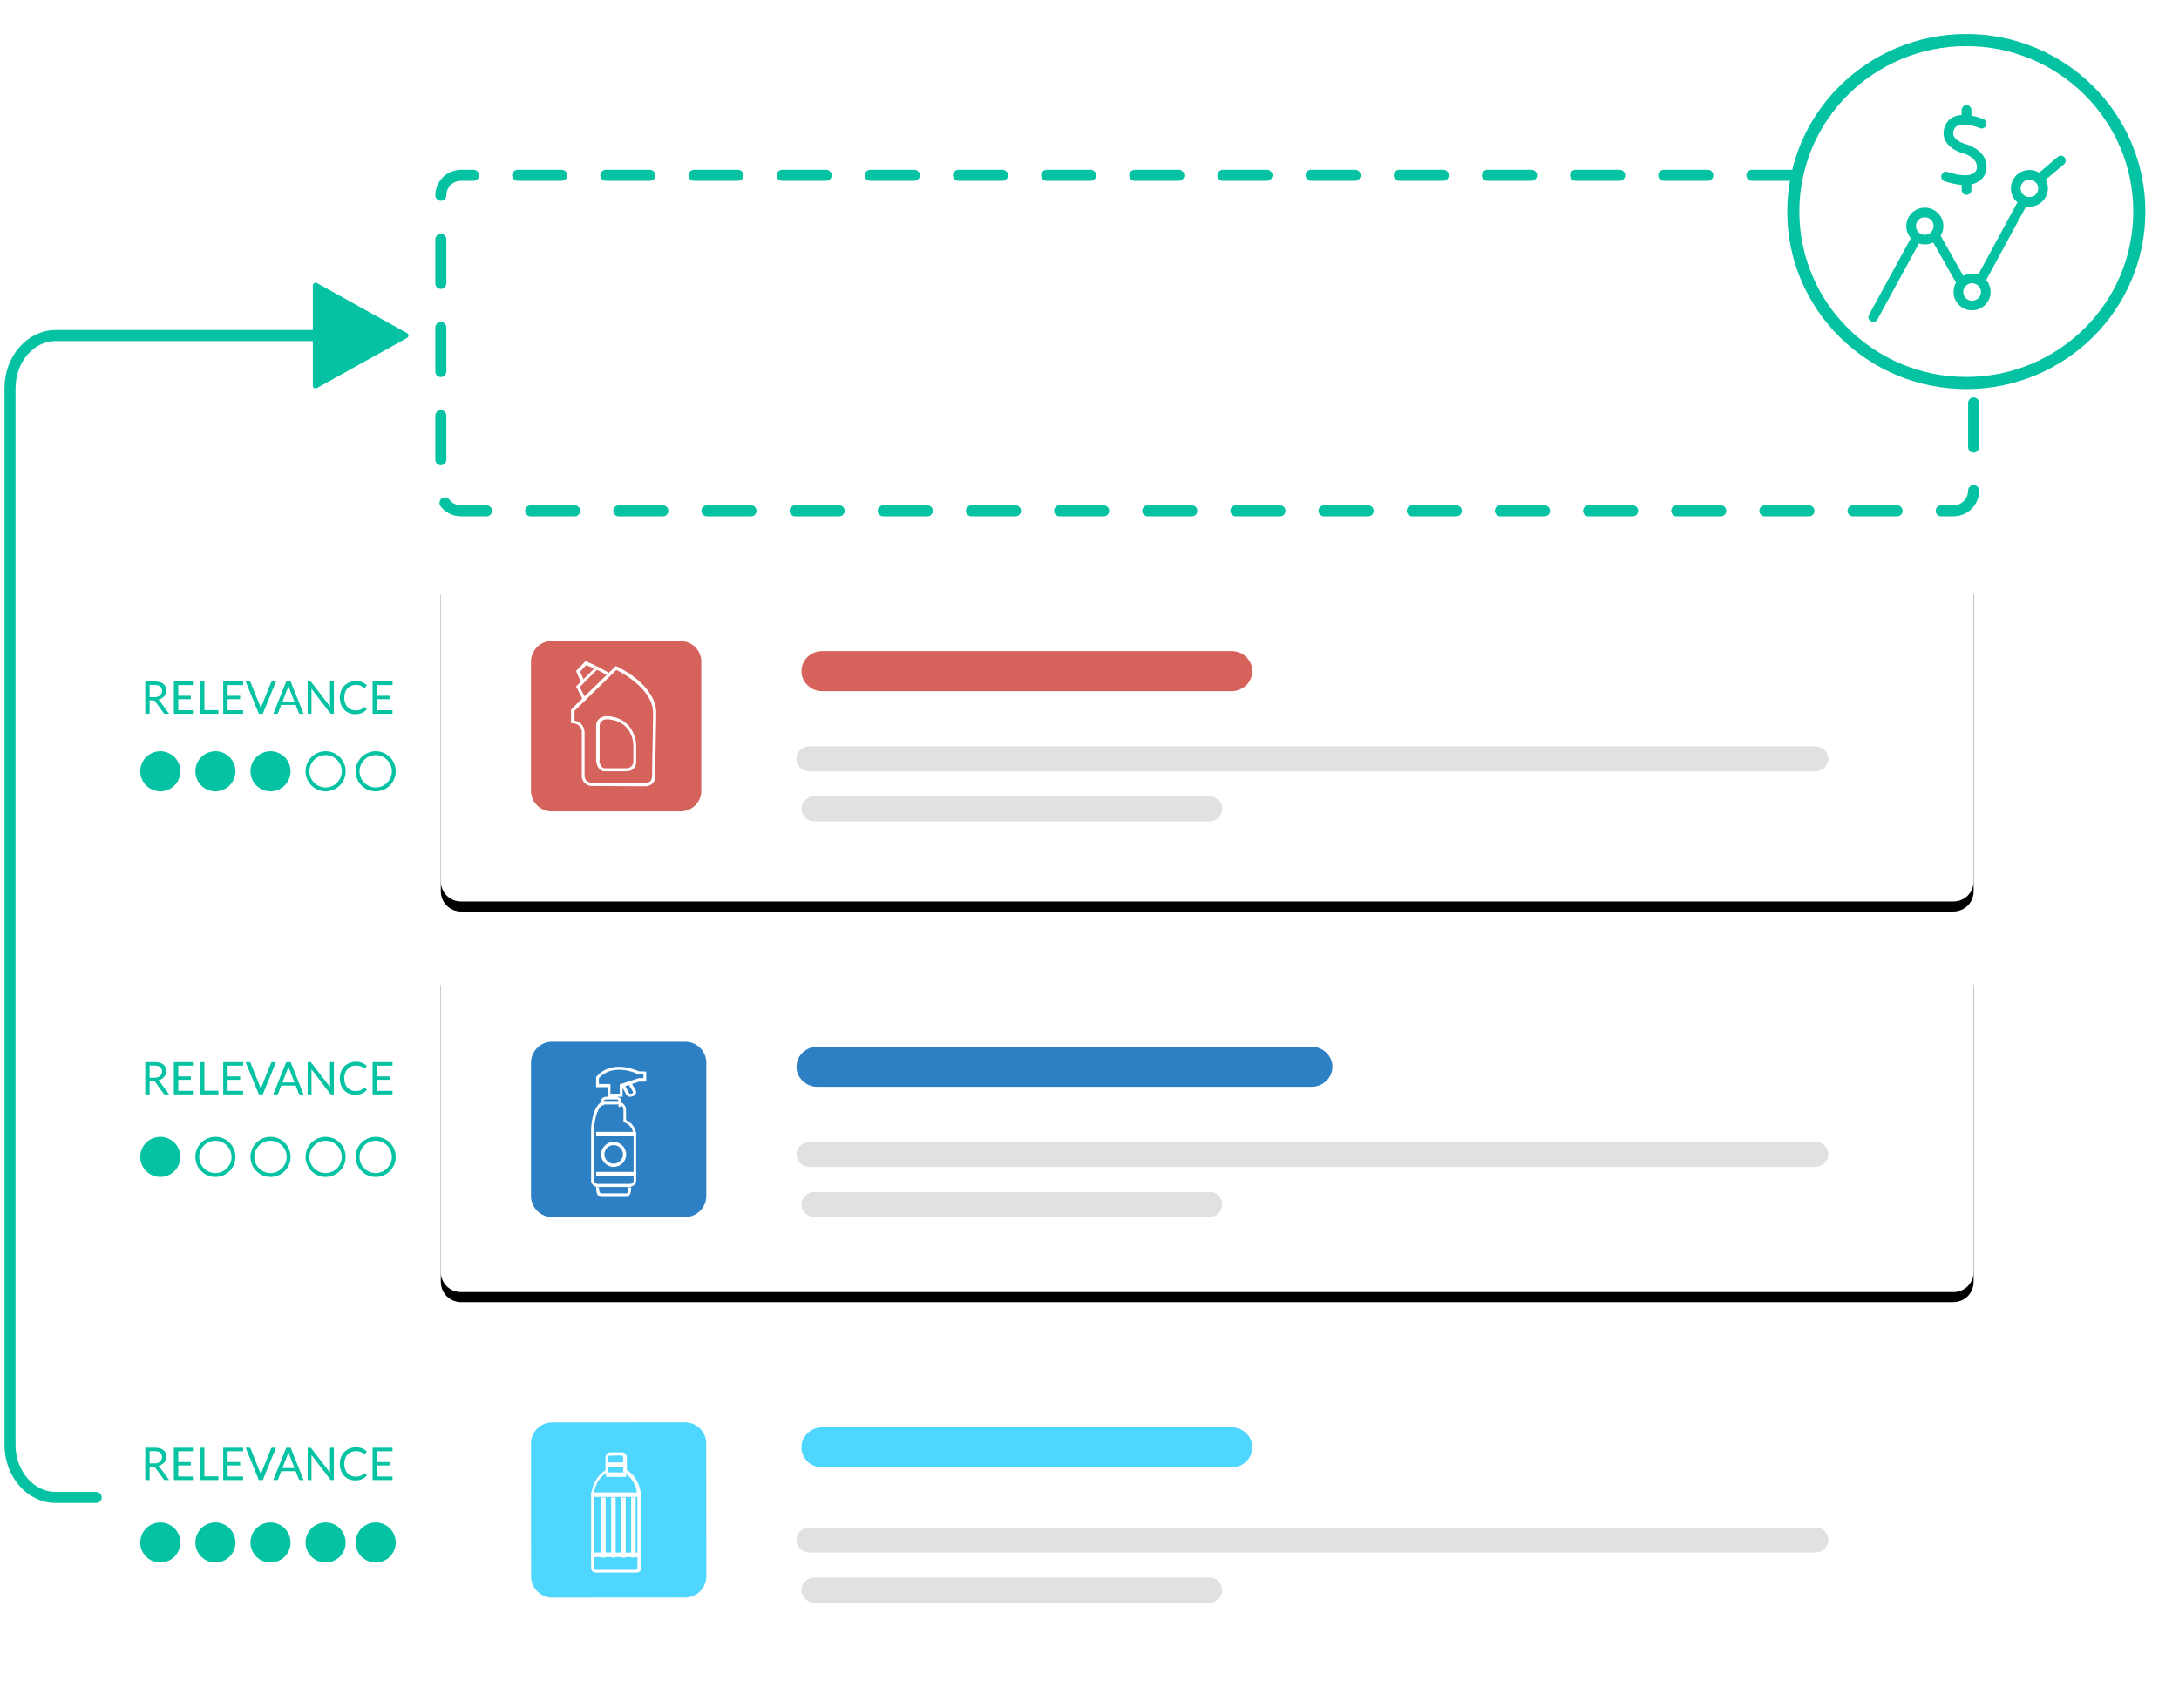<svg xmlns="http://www.w3.org/2000/svg" xmlns:xlink="http://www.w3.org/1999/xlink" width="435" height="341"><defs><filter id="a" width="104.6%" height="120.9%" x="-2.3%" y="-7.5%" filterUnits="objectBoundingBox"><feOffset dy="2" in="SourceAlpha" result="shadowOffsetOuter1"/><feGaussianBlur in="shadowOffsetOuter1" result="shadowBlurOuter1" stdDeviation="2"/><feColorMatrix in="shadowBlurOuter1" values="0 0 0 0 0 0 0 0 0 0 0 0 0 0 0 0 0 0 0.25 0"/></filter><filter id="c" width="107.8%" height="135.8%" x="-3.9%" y="-17.9%" filterUnits="objectBoundingBox"><feOffset dy="2" in="SourceAlpha" result="shadowOffsetOuter1"/><feGaussianBlur in="shadowOffsetOuter1" result="shadowBlurOuter1" stdDeviation="2"/><feColorMatrix in="shadowBlurOuter1" result="shadowMatrixOuter1" values="0 0 0 0 0 0 0 0 0 0 0 0 0 0 0 0 0 0 0.25 0"/><feMerge><feMergeNode in="shadowMatrixOuter1"/><feMergeNode in="SourceGraphic"/></feMerge></filter><filter id="f" width="104.6%" height="120.9%" x="-2.3%" y="-7.5%" filterUnits="objectBoundingBox"><feOffset dy="2" in="SourceAlpha" result="shadowOffsetOuter1"/><feGaussianBlur in="shadowOffsetOuter1" result="shadowBlurOuter1" stdDeviation="2"/><feColorMatrix in="shadowBlurOuter1" values="0 0 0 0 0 0 0 0 0 0 0 0 0 0 0 0 0 0 0.25 0"/></filter><filter id="h" width="170%" height="171%" x="-35.7%" y="-36.2%" filterUnits="objectBoundingBox"><feOffset dy="6" in="SourceAlpha" result="shadowOffsetOuter1"/><feGaussianBlur in="shadowOffsetOuter1" result="shadowBlurOuter1" stdDeviation="3"/><feColorMatrix in="shadowBlurOuter1" result="shadowMatrixOuter1" values="0 0 0 0 0 0 0 0 0 0 0 0 0 0 0 0 0 0 0.2 0"/><feMerge><feMergeNode in="shadowMatrixOuter1"/><feMergeNode in="SourceGraphic"/></feMerge></filter><path id="b" d="M392 251.944c0 2.271-1.786 4.056-4.06 4.056H90.06c-2.273 0-4.06-1.785-4.06-4.056v-58.888c0-2.27 1.787-4.056 4.06-4.056h297.88c2.274 0 4.06 1.785 4.06 4.056v58.888z"/><path id="d" d="M.059.322h305.837V67H.06z"/><path id="g" d="M392 173.944c0 2.272-1.786 4.056-4.06 4.056H90.06c-2.273 0-4.06-1.784-4.06-4.056v-58.888c0-2.27 1.787-4.056 4.06-4.056h297.88c2.274 0 4.06 1.785 4.06 4.056v58.888z"/><ellipse id="i" cx="34.538" cy="34.239" rx="34.538" ry="34.239"/></defs><g fill="none" fill-rule="evenodd"><g transform="translate(-208 -2414)"><g transform="translate(0 2388)"><g transform="translate(210 28)"><path stroke="#05C3A2" stroke-dasharray="8.8" stroke-linecap="round" stroke-linejoin="round" stroke-width="2.2" d="M392 95.944c0 2.271-1.786 4.056-4.06 4.056H90.06c-2.273 0-4.06-1.785-4.06-4.056V37.056C86 34.785 87.787 33 90.06 33h297.88c2.274 0 4.06 1.785 4.06 4.056v58.888z"/><g><use fill="#000" filter="url(#a)" xlink:href="#b"/><use fill="#FFF" xlink:href="#b"/></g><path fill="#DFE1E3" d="M363 228.502c0 1.406-1.216 2.498-2.593 2.498H159.593c-1.458 0-2.593-1.171-2.593-2.498 0-1.406 1.216-2.498 2.593-2.498h200.733c1.458-.08 2.674 1.092 2.674 2.498"/><path fill="#2D80C4" d="M264 211c0 2.196-1.873 4-4.154 4h-98.693c-2.28 0-4.153-1.804-4.153-4 0-2.196 1.872-4 4.153-4h98.693c2.281 0 4.154 1.804 4.154 4"/><path fill="#DFE1E3" d="M242 238.502c0 1.405-1.205 2.498-2.57 2.498h-78.86c-1.446 0-2.57-1.171-2.57-2.498 0-1.405 1.205-2.498 2.57-2.498h78.86c1.365-.078 2.57 1.093 2.57 2.498"/><path fill="#2D80C4" d="M134.8 241h-26.6a4.217 4.217 0 01-4.2-4.2v-26.6c0-2.306 1.893-4.2 4.2-4.2h26.6c2.306 0 4.2 1.894 4.2 4.2v26.6c0 2.306-1.894 4.2-4.2 4.2"/><g fill="#FFF" fill-rule="nonzero" transform="translate(116 211)"><path d="M6.28 6H3.298V4.069H1v-2l.062-.07C1.186 1.863 3.671-1.586 9.51.897L11 .966v2H9.571L6.28 4.068V6zm-2.423-.62H5.72V3.516l3.79-1.241h.931v-.759l-1.056-.069c-5.093-2.138-7.391.345-7.826.828v1.172h2.298V5.38zM5.471 8V6.743c0-.172-.352-.229-.352-.229H3.062c-.176 0-.352.057-.41.115-.118.114-.118.342-.118.342v.743h-.53v-.743s-.058-.4.236-.685c.176-.229.47-.286.822-.286H5.12c.47.057.881.286.881.743V8h-.529z"/><path d="M1.5 24h-.326C.587 23.934 0 23.402 0 22.738V12.645c0-.2.065-4.317 2.022-5.579L2.087 7h3.326c.522 0 1.565.398 1.565 1.727v1.925C7.565 10.918 9 11.715 9 13.972v8.7s0 .465-.326.863A1.56 1.56 0 017.565 24h-6H1.5zm.783-16.402C.653 8.793.587 12.578.587 12.645v10.093c0 .332.391.598.652.664H7.63c.327 0 .587-.066.718-.265.195-.2.13-.465.13-.465v-8.7c0-2.324-1.76-2.788-1.826-2.855l-.195-.066V8.66c0-1.063-.914-1.13-.979-1.13H2.283v.067z"/><path d="M1 13h8v.9H1zM1 21h8v.9H1zM4.5 20C3.143 20 2 18.857 2 17.5S3.143 15 4.5 15 7 16.143 7 17.5 5.929 20 4.5 20zm0-4.357c-1 0-1.857.857-1.857 1.857S3.5 19.357 4.5 19.357 6.357 18.5 6.357 17.5s-.786-1.857-1.857-1.857zM7.76 6c-.14 0-.351-.064-.422-.128-.282-.127-.352-.319-.352-.383L6 3.702l.563-.255 1.057 1.85s0 .065.07.065c.07.064.282.064.423 0 .07 0 .211-.064.211-.192.07-.127-.07-.255-.07-.319l-.916-1.596L7.901 3l.916 1.532c.211.32.211.638.14.766-.14.383-.563.574-.633.574-.282.064-.423.128-.563.128zM7.055 26H1.949c-.252 0-.44-.16-.63-.4-.378-.56-.315-1.52-.315-1.6l.567.08c0 .16 0 .8.19 1.04.062.08.125.08.188.16h5.106s.126 0 .189-.16c.126-.16.189-.56.189-1.04H8c0 .72-.126 1.28-.378 1.6-.19.32-.441.32-.567.32z"/></g><path fill="#05C3A2" d="M41 225a4 4 0 100 8 4 4 0 000-8m0 .774A3.23 3.23 0 0144.226 229 3.23 3.23 0 0141 232.226 3.23 3.23 0 0137.774 229 3.23 3.23 0 0141 225.774M52 225a4 4 0 100 8 4 4 0 000-8m0 .774A3.23 3.23 0 0155.226 229 3.23 3.23 0 0152 232.226 3.23 3.23 0 0148.774 229 3.23 3.23 0 0152 225.774M63 225a4 4 0 100 8 4 4 0 000-8m0 .774A3.229 3.229 0 0166.226 229 3.229 3.229 0 0163 232.226 3.23 3.23 0 0159.774 229 3.23 3.23 0 0163 225.774M73 225a4 4 0 100 8 4 4 0 000-8m0 .774A3.23 3.23 0 0176.226 229 3.23 3.23 0 0173 232.226 3.23 3.23 0 0169.774 229 3.23 3.23 0 0173 225.774M34 229a4 4 0 11-8 0 4 4 0 018 0"/><g filter="url(#c)" transform="translate(86 266)"><mask id="e" fill="#fff"><use xlink:href="#d"/></mask><path fill="#FFF" d="M305.896 62.964c0 2.26-1.785 4.036-4.058 4.036H4.117C1.844 67 .059 65.224.059 62.964V4.358c0-2.26 1.785-4.036 4.058-4.036h297.721c2.273 0 4.058 1.777 4.058 4.036v58.606z" mask="url(#e)"/></g><path fill="#DFE1E3" d="M363 305.502c0 1.405-1.216 2.498-2.593 2.498H159.593c-1.458 0-2.593-1.171-2.593-2.498 0-1.405 1.216-2.498 2.593-2.498h200.733c1.458-.078 2.674 1.093 2.674 2.498"/><path fill="#4ED6FF" d="M248 287c0 2.195-1.859 4-4.121 4H162.12c-2.263 0-4.12-1.804-4.12-4 0-2.196 1.857-4 4.12-4h81.759c2.262 0 4.121 1.804 4.121 4"/><path fill="#DFE1E3" d="M242 315.501c0 1.407-1.205 2.499-2.57 2.499h-78.86c-1.446 0-2.57-1.171-2.57-2.499 0-1.405 1.205-2.497 2.57-2.497h78.86c1.365-.08 2.57 1.092 2.57 2.497"/><path fill="#4ED6FF" d="M134.783 316.98l-26.536.02a4.234 4.234 0 01-4.225-4.218L104 286.245a4.235 4.235 0 014.218-4.225l26.537-.02a4.234 4.234 0 014.225 4.218l.02 26.537a4.233 4.233 0 01-4.217 4.225"/><g fill="#FFF" fill-rule="nonzero" transform="translate(116 288)"><path d="M4.969 24H.937c-.372 0-.62-.203-.744-.338-.248-.338-.186-.744-.186-.744V9.194c0-3.65 2.233-5.205 2.853-5.61V1.148C2.922.27 3.356.068 3.666 0h2.668c.248 0 .744.27.806 1.082v2.433c.62.406 2.791 1.961 2.853 5.612v13.791s.062.406-.186.744c-.124.135-.31.338-.744.338H4.969zM3.604.676s-.248.068-.248.54V3.99l-.186.067C3.046 4.124.503 5.408.503 9.194v13.792c0 .068 0 .203.062.338a.454.454 0 00.31.135h8.002a.454.454 0 00.31-.135c.062-.135.062-.27.062-.27V9.194c0-3.786-2.667-5.138-2.667-5.138l-.186-.067v-2.84c0-.473-.249-.54-.249-.54L3.604.675z"/><path d="M3 4h4v.9H3zM3 2h4v.9H3zM0 8h10v.9H0zM0 20h10v.9H0z"/><path d="M2 9h.9v12H2zM4 9h.9v12H4zM6 9h.9v12H6zM8 9h.9v12H8z"/></g><path fill="#05C3A2" d="M45 306a4 4 0 11-8 0 4 4 0 018 0M56 306a4 4 0 11-8 0 4 4 0 018 0M67 306a4 4 0 11-8 0 4 4 0 018 0M77 306a4 4 0 11-8 0 4 4 0 018 0M34 306a4 4 0 11-8 0 4 4 0 018 0"/><path stroke="#05C3A2" stroke-linecap="round" stroke-linejoin="round" stroke-width="2.2" d="M17.204 297H9.1c-5.005 0-9.1-4.71-9.1-10.47V75.47C0 69.71 4.095 65 9.1 65H76"/><path fill="#05C3A2" d="M79 65L61 55v20z"/><path stroke="#05C3A2" stroke-linecap="round" stroke-linejoin="round" stroke-width="1.1" d="M79 65L61 55v20z"/><g><use fill="#000" filter="url(#f)" xlink:href="#g"/><use fill="#FFF" xlink:href="#g"/></g><path fill="#DFE1E3" d="M363 149.5c0 1.406-1.216 2.5-2.593 2.5H159.593c-1.458 0-2.593-1.172-2.593-2.5 0-1.406 1.216-2.5 2.593-2.5h200.733c1.458 0 2.674 1.094 2.674 2.5"/><path fill="#D6625C" d="M248 132c0 2.195-1.859 4-4.121 4H162.12c-2.263 0-4.12-1.804-4.12-4 0-2.196 1.857-4 4.12-4h81.759c2.262 0 4.121 1.804 4.121 4"/><path fill="#DFE1E3" d="M242 159.5c0 1.407-1.205 2.5-2.57 2.5h-78.86c-1.446 0-2.57-1.172-2.57-2.5 0-1.407 1.205-2.5 2.57-2.5h78.86c1.365 0 2.57 1.093 2.57 2.5"/><path fill="#D6625C" d="M133.897 160h-25.793a4.116 4.116 0 01-4.104-4.103v-25.794a4.116 4.116 0 014.104-4.103h25.793a4.116 4.116 0 014.103 4.103v25.794a4.115 4.115 0 01-4.103 4.103"/><g fill="#FFF" fill-rule="nonzero" transform="translate(112 130)"><path d="M4.215 24.931c-.138 0-.967 0-1.52-.619-.415-.412-.622-1.031-.553-1.788v-7.908c0-.069.138-.963-.415-1.582-.345-.343-.829-.619-1.45-.619H0v-2.75L8.914 1l.207.069c.345.137 8.015 3.713 7.877 9.49l-.207 11.897s.207 1.1-.415 1.856c-.345.413-.829.62-1.45.688l-10.711-.069zM.553 11.865c.69.07 1.244.344 1.589.826.691.825.553 1.925.553 1.994v7.908c0 .619.069 1.032.414 1.307.415.412 1.106.412 1.106.412h10.71c.415 0 .76-.137.968-.412.414-.55.276-1.376.276-1.376l.207-11.965c.138-4.883-6.15-8.184-7.324-8.803L.69 9.94v1.925H.553z"/><path d="M2.505 8L1 5.056 5.121 1 8 2.57l-.262.523L5.187 1.72 1.72 5.187l1.308 2.486z"/><path d="M1.873 4L1 1.964 2.89 0 5 .945l-.29.582L3.035.8 1.8 2.11l.727 1.6zM11.16 22H6.627C5.212 21.931 5 20.009 5 19.94v-7.004c0-.618.212-1.099.637-1.442.779-.618 1.912-.481 1.912-.481 5.38.55 5.451 5.7 5.451 5.768v3.365C13 21.588 11.796 22 11.16 22zm-5.523-2.129s.142 1.442.991 1.511h4.531c.142 0 1.204-.069 1.275-1.305v-3.296c0-.206-.071-4.67-4.885-5.15 0 0-.92-.137-1.416.343-.283.206-.425.55-.425.962v6.935h-.07z"/></g><path fill="#05C3A2" d="M45 152a4 4 0 11-8 0 4 4 0 018 0M56 152a4 4 0 11-8 0 4 4 0 018 0M63 148a4 4 0 100 8 4 4 0 000-8m0 .774A3.23 3.23 0 0166.226 152 3.23 3.23 0 0163 155.226 3.23 3.23 0 0159.774 152 3.23 3.23 0 0163 148.774M73 148a4 4 0 100 8 4 4 0 000-8m0 .774A3.23 3.23 0 0176.226 152 3.23 3.23 0 0173 155.226 3.23 3.23 0 0169.774 152 3.23 3.23 0 0173 148.774M34 152a4 4 0 11-8 0 4 4 0 018 0"/><path fill="#05C3A2" fill-rule="nonzero" d="M27.869 137.83v2.69H27v-6.448h1.823c.408 0 .76.041 1.057.124.297.082.542.201.736.358.193.156.336.344.43.564.093.22.139.467.139.74 0 .229-.036.441-.108.64a1.688 1.688 0 01-.313.533 1.871 1.871 0 01-.5.403c-.196.11-.418.195-.668.251a.922.922 0 01.288.275l1.881 2.56h-.774c-.159 0-.275-.061-.35-.184l-1.674-2.304a.488.488 0 00-.167-.155.6.6 0 00-.27-.048h-.662zm0-.635h.913c.255 0 .48-.03.673-.092.193-.062.355-.149.486-.261.13-.113.228-.247.294-.403.067-.156.1-.328.1-.517 0-.385-.127-.674-.38-.869-.254-.195-.631-.292-1.132-.292h-.954v2.434zm8.81-3.123v.711h-3.096v2.142h2.507v.684h-2.507v2.2h3.096v.712h-3.973v-6.449h3.973zm2.129 5.715h2.79v.733h-3.663v-6.448h.873v5.715zm7.727-5.715v.711h-3.096v2.142h2.506v.684h-2.507v2.2h3.096v.712h-3.973v-6.449h3.974zm.508 0h.697a.29.29 0 01.19.059.36.36 0 01.108.148l1.822 4.55c.042.102.08.212.115.332l.101.374a7.62 7.62 0 01.088-.374c.031-.12.068-.23.11-.333l1.813-4.549a.377.377 0 01.108-.142.281.281 0 01.19-.065h.702l-2.629 6.448h-.787l-2.628-6.448zm11.56 6.448h-.675a.29.29 0 01-.188-.058.36.36 0 01-.108-.148l-.603-1.558h-2.894l-.603 1.558a.352.352 0 01-.108.144.287.287 0 01-.189.063h-.675l2.578-6.449h.887l2.578 6.448zm-4.225-2.394h2.407l-1.012-2.623a4.903 4.903 0 01-.194-.607l-.048.177-.048.162a4.057 4.057 0 01-.092.272l-1.013 2.62zm5.49-4.054c.078 0 .136.01.173.03.038.019.08.059.129.118l3.734 4.86a3.08 3.08 0 01-.018-.227l-.004-.214v-4.567h.765v6.448h-.441a.375.375 0 01-.173-.036.437.437 0 01-.138-.121l-3.73-4.856.014.221.004.198v4.595h-.765v-6.449h.45zm10.899 5.117a.18.18 0 01.13.058l.343.373a2.759 2.759 0 01-.961.716c-.377.171-.83.256-1.361.256-.466 0-.887-.08-1.265-.24-.378-.16-.7-.386-.968-.675a3.051 3.051 0 01-.62-1.042 3.891 3.891 0 01-.221-1.337c0-.486.079-.931.236-1.336.158-.405.379-.753.664-1.044a2.97 2.97 0 011.024-.677c.397-.16.836-.241 1.316-.241.474 0 .883.073 1.226.22.344.148.649.347.916.599l-.284.4a.309.309 0 01-.071.075.198.198 0 01-.117.029.228.228 0 01-.124-.043l-.155-.106a3.35 3.35 0 00-.212-.135 1.854 1.854 0 00-.288-.134 2.38 2.38 0 00-.387-.106 2.694 2.694 0 00-.508-.043c-.346 0-.661.06-.948.178a2.121 2.121 0 00-.74.506 2.303 2.303 0 00-.484.801 3.054 3.054 0 00-.173 1.057c0 .403.058.761.173 1.076.116.315.273.581.473.799.2.217.435.383.709.497.273.114.566.171.882.171.192 0 .364-.011.517-.034.153-.022.295-.057.425-.105a1.8 1.8 0 00.365-.183 2.85 2.85 0 00.34-.263c.05-.045.1-.067.148-.067zm5.594-5.117v.711h-3.097v2.142h2.507v.684h-2.507v2.2h3.097v.712h-3.974v-6.449h3.974zM27.869 213.83v2.69H27v-6.448h1.823c.408 0 .76.041 1.057.124.297.082.542.201.736.358.193.156.336.344.43.564.093.22.139.467.139.74 0 .229-.036.441-.108.64a1.688 1.688 0 01-.313.533 1.871 1.871 0 01-.5.403c-.196.11-.418.195-.668.251a.922.922 0 01.288.275l1.881 2.56h-.774c-.159 0-.275-.061-.35-.184l-1.674-2.304a.488.488 0 00-.167-.155.6.6 0 00-.27-.048h-.662zm0-.635h.913c.255 0 .48-.03.673-.092.193-.062.355-.149.486-.261.13-.113.228-.247.294-.403.067-.156.1-.328.1-.517 0-.385-.127-.674-.38-.869-.254-.195-.631-.292-1.132-.292h-.954v2.434zm8.81-3.123v.711h-3.096v2.142h2.507v.684h-2.507v2.2h3.096v.712h-3.973v-6.449h3.973zm2.129 5.715h2.79v.733h-3.663v-6.448h.873v5.715zm7.727-5.715v.711h-3.096v2.142h2.506v.684h-2.507v2.2h3.096v.712h-3.973v-6.449h3.974zm.508 0h.697a.29.29 0 01.19.059.36.36 0 01.108.148l1.822 4.55c.042.102.08.212.115.332l.101.374a7.62 7.62 0 01.088-.374c.031-.12.068-.23.11-.333l1.813-4.549a.377.377 0 01.108-.142.281.281 0 01.19-.065h.702l-2.629 6.448h-.787l-2.628-6.448zm11.56 6.448h-.675a.29.29 0 01-.188-.058.36.36 0 01-.108-.148l-.603-1.558h-2.894l-.603 1.558a.352.352 0 01-.108.144.287.287 0 01-.189.063h-.675l2.578-6.449h.887l2.578 6.448zm-4.225-2.394h2.407l-1.012-2.623a4.903 4.903 0 01-.194-.607l-.048.177-.048.162a4.057 4.057 0 01-.092.272l-1.013 2.62zm5.49-4.054c.078 0 .136.01.173.03.038.019.08.059.129.118l3.734 4.86a3.08 3.08 0 01-.018-.227l-.004-.214v-4.567h.765v6.448h-.441a.375.375 0 01-.173-.036.437.437 0 01-.138-.121l-3.73-4.856.014.221.004.198v4.595h-.765v-6.449h.45zm10.899 5.117a.18.18 0 01.13.058l.343.373a2.759 2.759 0 01-.961.716c-.377.171-.83.256-1.361.256-.466 0-.887-.08-1.265-.24-.378-.16-.7-.386-.968-.675a3.051 3.051 0 01-.62-1.042 3.891 3.891 0 01-.221-1.337c0-.486.079-.931.236-1.336.158-.405.379-.753.664-1.044a2.97 2.97 0 011.024-.677c.397-.16.836-.241 1.316-.241.474 0 .883.073 1.226.22.344.148.649.347.916.599l-.284.4a.309.309 0 01-.071.075.198.198 0 01-.117.029.228.228 0 01-.124-.043l-.155-.106a3.35 3.35 0 00-.212-.135 1.854 1.854 0 00-.288-.134 2.38 2.38 0 00-.387-.106 2.694 2.694 0 00-.508-.043c-.346 0-.661.06-.948.178a2.121 2.121 0 00-.74.506 2.303 2.303 0 00-.484.801 3.054 3.054 0 00-.173 1.057c0 .403.058.761.173 1.076.116.315.273.581.473.799.2.217.435.383.709.497.273.114.566.171.882.171.192 0 .364-.011.517-.034.153-.022.295-.057.425-.105a1.8 1.8 0 00.365-.183 2.85 2.85 0 00.34-.263c.05-.045.1-.067.148-.067zm5.594-5.117v.711h-3.097v2.142h2.507v.684h-2.507v2.2h3.097v.712h-3.974v-6.449h3.974zM27.869 290.83v2.69H27v-6.448h1.823c.408 0 .76.041 1.057.124.297.082.542.201.736.357.193.157.336.345.43.565.093.22.139.467.139.74 0 .229-.036.441-.108.64a1.688 1.688 0 01-.313.533 1.871 1.871 0 01-.5.402c-.196.112-.418.195-.668.252a.922.922 0 01.288.275l1.881 2.56h-.774c-.159 0-.275-.061-.35-.184l-1.674-2.304a.488.488 0 00-.167-.155.6.6 0 00-.27-.048h-.662zm0-.635h.913c.255 0 .48-.03.673-.092.193-.062.355-.149.486-.261.13-.113.228-.247.294-.403.067-.156.1-.328.1-.518 0-.384-.127-.673-.38-.868-.254-.195-.631-.293-1.132-.293h-.954v2.435zm8.81-3.123v.711h-3.096v2.142h2.507v.684h-2.507v2.2h3.096v.712h-3.973v-6.449h3.973zm2.129 5.715h2.79v.734h-3.663v-6.449h.873v5.715zm7.727-5.715v.711h-3.096v2.142h2.506v.684h-2.507v2.2h3.096v.712h-3.973v-6.449h3.974zm.508 0h.697a.29.29 0 01.19.058.36.36 0 01.108.149l1.822 4.55c.042.102.08.212.115.332l.101.374a7.62 7.62 0 01.088-.374c.031-.12.068-.23.11-.332l1.813-4.55a.377.377 0 01.108-.142.281.281 0 01.19-.065h.702l-2.629 6.449h-.787l-2.628-6.449zm11.56 6.449h-.675a.29.29 0 01-.188-.059.36.36 0 01-.108-.149l-.603-1.556h-2.894l-.603 1.556a.352.352 0 01-.108.144.287.287 0 01-.189.064h-.675l2.578-6.449h.887l2.578 6.449zm-4.225-2.394h2.407l-1.012-2.624a4.903 4.903 0 01-.194-.607l-.048.177-.048.162a4.057 4.057 0 01-.092.272l-1.013 2.62zm5.49-4.055c.078 0 .136.01.173.03.038.019.08.059.129.119l3.734 4.86a3.08 3.08 0 01-.018-.228l-.004-.214v-4.567h.765v6.449h-.441a.375.375 0 01-.173-.036.437.437 0 01-.138-.122l-3.73-4.856.014.221.004.198v4.595h-.765v-6.449h.45zm10.899 5.116a.18.18 0 01.13.059l.343.373a2.759 2.759 0 01-.961.716c-.377.171-.83.256-1.361.256-.466 0-.887-.08-1.265-.24-.378-.16-.7-.386-.968-.675a3.051 3.051 0 01-.62-1.042 3.891 3.891 0 01-.221-1.337c0-.486.079-.931.236-1.336.158-.405.379-.753.664-1.044a2.97 2.97 0 011.024-.677c.397-.16.836-.241 1.316-.241.474 0 .883.073 1.226.22.344.148.649.347.916.599l-.284.4a.309.309 0 01-.071.075.198.198 0 01-.117.029.228.228 0 01-.124-.043l-.155-.105a3.35 3.35 0 00-.212-.136 1.854 1.854 0 00-.288-.135 2.38 2.38 0 00-.387-.105 2.694 2.694 0 00-.508-.043c-.346 0-.661.06-.948.178a2.121 2.121 0 00-.74.506 2.303 2.303 0 00-.484.801 3.054 3.054 0 00-.173 1.058c0 .402.058.76.173 1.075.116.315.273.581.473.799.2.217.435.383.709.497.273.114.566.171.882.171.192 0 .364-.011.517-.034.153-.022.295-.058.425-.106a1.8 1.8 0 00.365-.182 2.85 2.85 0 00.34-.263c.05-.045.1-.067.148-.067zm5.594-5.116v.711h-3.097v2.142h2.507v.684h-2.507v2.2h3.097v.712h-3.974v-6.449h3.974z"/><g filter="url(#h)" transform="translate(356)"><mask id="j" fill="#fff"><use xlink:href="#i"/></mask><use fill="#FFF" stroke="#05C3A2" stroke-width="2.419" xlink:href="#i"/><g mask="url(#j)"><g transform="translate(14 12)"><g><g fill="#05C3A2" fill-rule="nonzero" transform="translate(.244 .805)"><path d="M39.914 10.634a.97.97 0 00-1.37-.108l-3.72 3.15a3.63 3.63 0 00-1.928-.54c-2.036 0-3.697 1.647-3.697 3.667 0 1.119.51 2.117 1.297 2.79L22.68 34.037a3.733 3.733 0 00-1.225-.205c-.642 0-1.236.157-1.757.445l-4.533-8.021a3.571 3.571 0 00.545-1.924c0-2.02-1.66-3.668-3.696-3.668-2.037 0-3.697 1.647-3.697 3.668 0 .926.351 1.768.909 2.417L.875 42.034a.95.95 0 00.387 1.3.957.957 0 001.309-.385l8.266-15.142c.364.12.764.193 1.164.193.606 0 1.187-.145 1.684-.41l4.558 8.058a3.637 3.637 0 00-.497 1.84c0 2.02 1.66 3.668 3.696 3.668 2.037 0 3.697-1.647 3.697-3.668 0-.902-.327-1.731-.873-2.369l7.963-14.708c.206.036.425.06.655.06 2.036 0 3.697-1.647 3.697-3.668 0-.625-.158-1.214-.437-1.731l3.648-3.08a.954.954 0 00.122-1.358zm-29.67 13.698c0-.962.787-1.744 1.757-1.744.97 0 1.757.782 1.757 1.744 0 .397-.133.77-.364 1.07a.74.74 0 00-.206.229 1.79 1.79 0 01-1.175.457c-.982-.012-1.77-.794-1.77-1.756zm11.21 14.912c-.97 0-1.757-.781-1.757-1.744 0-.962.788-1.743 1.757-1.743.97 0 1.758.781 1.758 1.743 0 .963-.788 1.744-1.758 1.744zm11.442-20.697c-.97 0-1.757-.782-1.757-1.744a1.752 1.752 0 012.848-1.359c.024.048.06.085.097.133.06.072.133.132.218.192.218.289.351.65.351 1.046 0 .95-.787 1.732-1.757 1.732z"/><path d="M15.952 15.384c1.272.41 2.412.65 3.418.722v1.034c0 .53.436.962.97.962.533 0 .969-.433.969-.962v-1.142a4.133 4.133 0 001.563-.65c1.273-.878 1.43-2.14 1.443-2.417.17-1.612-.558-3.007-2.085-4.017a7.369 7.369 0 00-2.17-.986c-2.436-.77-2.411-2.008-2.387-2.237l.012-.06c.133-.842.51-1.143.788-1.299 1.236-.685 3.72.096 4.496.433.497.205 1.067-.012 1.273-.505a.946.946 0 00-.509-1.263c-.194-.084-1.2-.493-2.424-.721V1.157a.969.969 0 00-.97-.962.969.969 0 00-.97.962v.998c-.642.048-1.272.193-1.83.493-.666.373-1.514 1.13-1.757 2.67-.036.217-.133.95.279 1.828.679 1.48 2.254 2.237 3.454 2.622l.06.012c.013 0 .861.216 1.625.746.897.613 1.285 1.335 1.2 2.224v.06s-.06.566-.618.95c-.534.374-1.927.83-5.212-.228a.97.97 0 00-1.224.614.979.979 0 00.606 1.238z"/></g></g></g></g></g></g></g></g></g></svg>